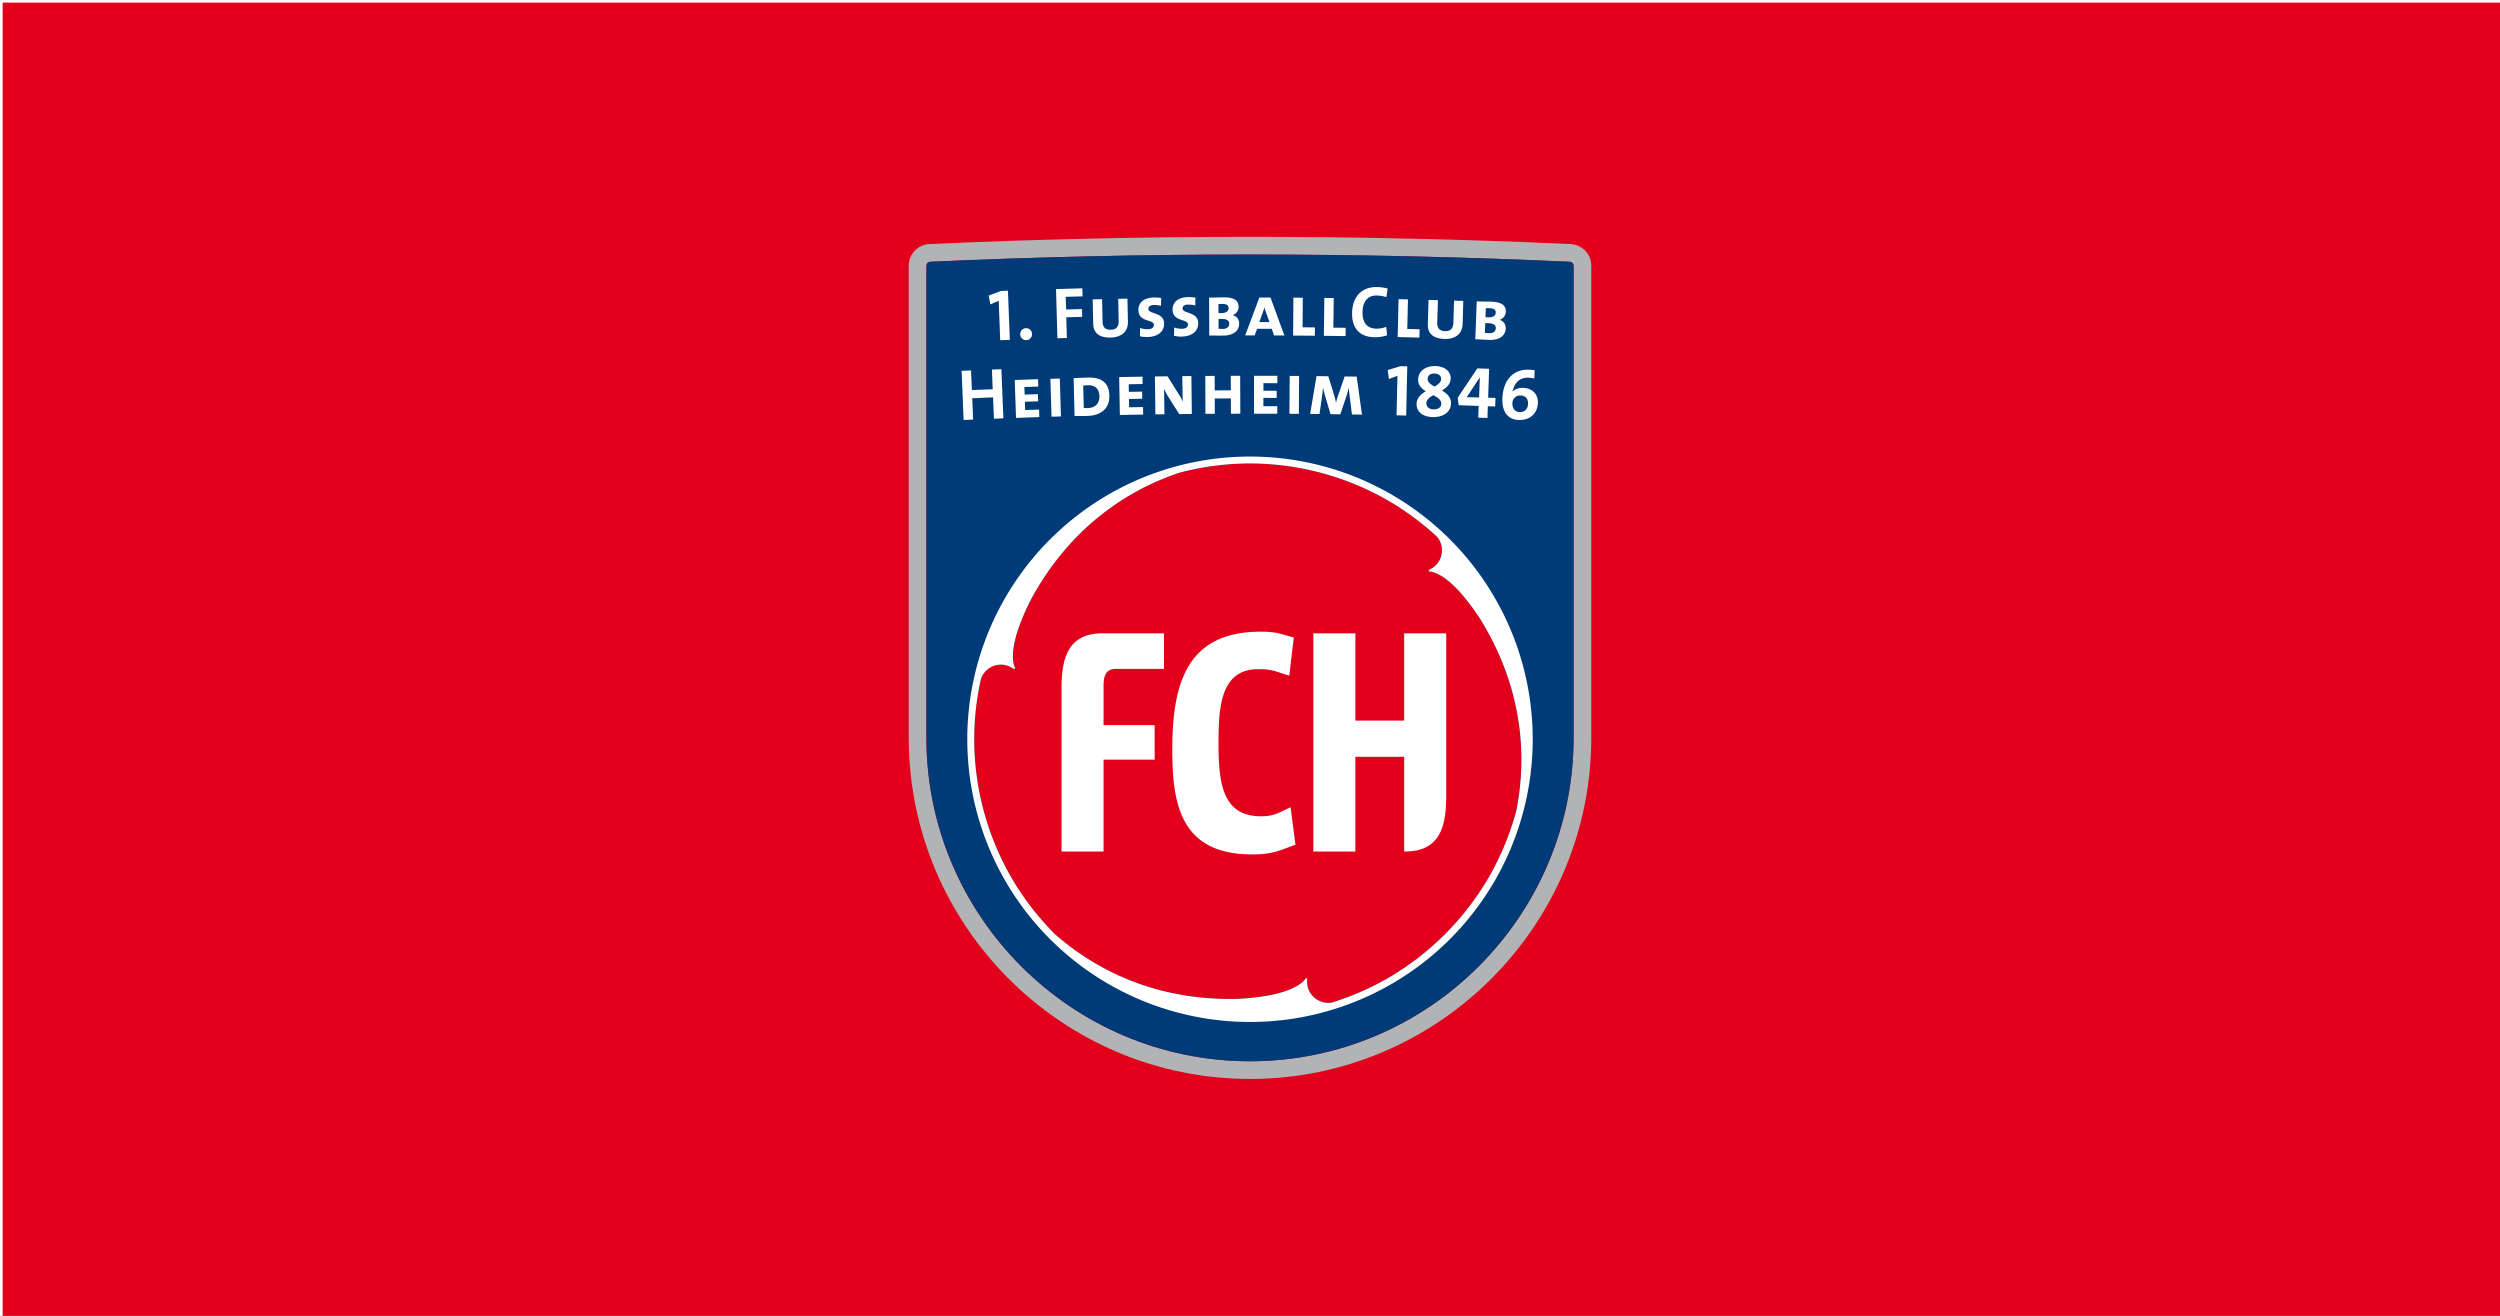 <svg xmlns="http://www.w3.org/2000/svg" viewBox="0 0 950 500"><rect x="0" y="0" width="950" height="500" fill="#808080" stroke="none"/><path d="M.5 500.5h950V.5H.5z" class="mono" style="fill:#e2001a;stroke:#fff"/><path d="M475 90c-41.188 0-82.18.93-121.91 2.752-4.327.248-7.762 3.82-7.77 8.207v179.35c0 71.512 58.175 129.69 129.68 129.69 71.513 0 129.69-58.179 129.69-129.69v-179.35c-.01-4.387-3.448-7.96-7.771-8.207C557.181 90.929 516.192 90 474.999 90zm0 6.719c41.032 0 81.865.93 121.43 2.744.85 0 1.522.682 1.522 1.523l.013-.031v179.35c0 67.809-55.164 122.97-122.97 122.97-67.804 0-122.97-55.162-122.97-122.97v-179.35l.02.031c0-.841.67-1.523 1.511-1.523 39.573-1.814 80.408-2.744 121.44-2.744z" style="fill:#b1b3b4;stroke-width:.565"/><path fill="#003b79" d="M475 403.28c67.805 0 122.97-55.162 122.97-122.97V100.96l-.014.031c0-.841-.672-1.522-1.521-1.522-39.569-1.815-80.401-2.745-121.43-2.745-41.032 0-81.866.93-121.44 2.745-.841 0-1.513.68-1.513 1.522l-.019-.031v179.35c0 67.809 55.166 122.97 122.97 122.97" class="mono" style="stroke-width:.565"/><path fill="#e2001a" d="M506.19 380.94a8.04 8.04 0 0 1-8.432-3.88 7.9 7.9 0 0 1-1.061-4.052l.012-.913-.012-.006a.3.3 0 0 0-.038-.182.35.35 0 0 0-.469-.123.3.3 0 0 0-.105.1l-.008-.005-.332.457c-1.773 2.186-6.221 4.518-13.567 5.909q-.256.046-.52.092-.038.008-.072.016c-.769.128-1.564.256-2.385.375-.165.026-.326.048-.497.073-3.06.424-6.384.738-9.755.785-32.148.433-54.437-12.642-68.064-24.588a106 106 0 0 1-16.674-21.693 105.6 105.6 0 0 1-14.023-52.39c.01-7.756.886-15.467 2.58-22.997a8.05 8.05 0 0 1 7.577-5.36c1.484 0 2.866.41 4.05 1.11l.786.466.004-.008a.34.34 0 0 0 .177.06c.19 0 .342-.157.342-.347 0-.051-.018-.101-.028-.14l.006-.006-.234-.512c-1.008-2.63-.8-7.647 1.66-14.704.068-.166.122-.33.184-.498.01-.023.014-.05.03-.073.27-.732.555-1.483.856-2.245.068-.16.128-.312.19-.472 1.162-2.863 2.553-5.9 4.195-8.842 15.704-28.05 38.172-40.826 55.325-46.645a105.6 105.6 0 0 1 27.135-3.595 105.6 105.6 0 0 1 52.36 14.036 105.5 105.5 0 0 1 18.635 13.75 8.02 8.02 0 0 1 .853 9.239 7.9 7.9 0 0 1-2.983 2.946l-.792.453.008.006a.3.3 0 0 0-.137.124.343.343 0 0 0 .12.473.4.4 0 0 0 .135.041l.005.008.554.051c2.783.446 7.034 3.131 11.907 8.795.116.133.223.271.344.41.018.016.032.038.048.057.497.596 1.002 1.226 1.514 1.869.103.137.204.265.314.4 1.901 2.435 3.833 5.157 5.554 8.051 16.444 27.626 16.27 53.47 12.747 71.235a106 106 0 0 1-10.455 25.29 105.7 105.7 0 0 1-38.345 38.342 105.6 105.6 0 0 1-21.218 9.256" class="mono" style="stroke-width:.565"/><path d="M315.1 33.772c-11.078-.198-16.708 7.048-16.9 17.549-.142 8.226 3.445 15.996 15.003 16.199 3.098.06 6.096-.467 8.554-1.31l-.619-5.7c-1.737.759-4.445 1.293-6.446 1.255-6.671-.112-9.59-4.194-9.462-11.397.12-6.42 3.244-11.02 9.424-10.91 2.253.04 4.494.427 6.643 1.102l.802-5.773c-2.167-.626-4.65-.97-7-1.016zm-198.32.86-17.698.501.919 33.078 6.377-.183-.394-13.919 10.7-.294-.153-5.237-10.675.294-.259-8.533 11.341-.31zm-50.04 1.572-4.595.18-8.373 3.123 1.164 5.938 5.586-2.47 1.019 26.549 6.47-.249zm121.44 4.315c-7.006.069-10.752 3.442-10.709 8.443.093 8.333 10.317 6.07 10.353 9.952.014 1.902-1.737 2.912-3.855 2.923-2.001.023-3.92-.303-5.39-.874l-.19 5.59c1.432.327 3.393.553 5.006.539 7.101-.07 11.388-3.698 11.335-9.038-.078-7.839-10.507-6.214-10.543-9.845-.004-1.57 1.095-2.61 3.797-2.64 1.474-.01 3.34.215 4.726.598l.131-5.296c-1.41-.189-3.275-.365-4.66-.352zm24.006.183c-3.385.02-7.551.186-10.146.186l.104 25.495c3.912-.017 7.258.07 9.113.063 8.394-.032 11.01-4.259 11.003-8.088-.015-2.742-1.447-4.893-4.29-5.665v-.055c2.544-.988 3.907-3.15 3.9-5.607-.012-4.013-2.82-6.354-9.684-6.329zm-47.052.09c-7.002.11-10.725 3.497-10.654 8.498.122 8.333 10.334 6.025 10.395 9.887.036 1.919-1.72 2.925-3.831 2.96-2.004.024-3.92-.29-5.403-.856l-.156 5.593c1.424.324 3.39.542 5.006.515 7.11-.105 11.367-3.753 11.286-9.093-.124-7.84-10.548-6.166-10.602-9.797-.01-1.568 1.092-2.61 3.79-2.65 1.474-.027 3.341.196 4.73.563l.106-5.299c-1.417-.171-3.282-.342-4.667-.321m70.684.017-9.51 25.478 6.373.017 1.63-4.456 9.843.017 1.555 4.47 6.96.01-9.351-25.511zm22.907.093-.197 25.495 14.606.11.059-5.585-8.305-.07.162-19.901zm20.8.183-.31 25.485 14.598.187.076-5.586-8.28-.104.245-19.902zm-132.42.48-6.211.135.307 14.851c.078 3.674-1.41 5.866-5.272 5.95-3.585.072-5.473-1.55-5.555-5.48l-.324-15.093-6.319.135.346 16.516c.12 5.786 3.868 9.338 11.614 9.172 8.398-.181 11.87-4.86 11.742-10.554zm182.35.353-.601 25.488 14.603.345.128-5.59-8.27-.2.459-19.888zm20.161.49-.484 16.513c-.193 5.781 3.39 9.516 11.12 9.742 8.394.253 12.1-4.25 12.271-9.932l.46-15.639-6.222-.183-.442 14.851c-.106 3.673-1.693 5.787-5.562 5.673-3.571-.11-5.389-1.828-5.279-5.745l.453-15.103zm32.404.995-.94 25.478c3.922.143 7.252.363 9.11.436 8.38.306 11.181-3.805 11.324-7.625.1-2.746-1.24-4.954-4.056-5.838l.01-.059c2.578-.886 4.018-2.988 4.122-5.44.142-4.015-2.567-6.476-9.427-6.727-3.378-.122-7.541-.123-10.143-.224zM210.97 45.12c3.19-.015 4.166 1.156 4.17 2.874.018 2.21-1.985 3.294-4.968 3.306-.356 0-1.09.007-1.82-.038l-.032-6.087c.836 0 1.859-.051 2.65-.055m28.214 2.367h.045c.292 1.13.778 2.606 1.22 3.782l2.2 6.036-6.868-.01 2.267-6.181a42 42 0 0 0 1.136-3.627zm148.95.46c.839.033 1.855.02 2.653.047 3.19.121 4.114 1.328 4.039 3.044-.067 2.205-2.109 3.212-5.11 3.102-.345-.015-1.081-.043-1.81-.12zm-177.61 7.268c3.178-.007 5.054.924 5.054 3.178.014 2.1-1.398 3.525-4.49 3.54-.983 0-1.955-.04-2.692-.137l-.035-6.516c.641-.059 1.622-.058 2.163-.065m177.24 2.826c.627-.022 1.608.009 2.152.038 3.19.109 5.015 1.11 4.923 3.364-.069 2.104-1.542 3.48-4.636 3.355-.971-.033-1.958-.118-2.691-.239zm-308.7 3.392a4 4 0 0 0-.207.003c-2.204.076-3.961 1.95-3.87 4.156.072 2.21 1.946 3.95 4.153 3.876 2.185-.076 3.906-1.948 3.824-4.156-.07-2.126-1.784-3.844-3.9-3.88m274.67 25.47c-6.346.038-10.954 3.49-11.107 9.045-.104 3.33 1.83 5.884 5.165 7.897-3.24 1.917-6.105 4.537-6.219 8.35-.143 5.247 3.822 8.844 10.792 9.034 6.468.178 12.19-2.89 12.364-9.214.117-3.923-2.566-6.546-6.08-8.657 3.143-1.975 5.76-4.3 5.866-8.025.125-4.654-3.798-8.247-10.163-8.422a18 18 0 0 0-.618-.007zm-23.025.098-8.54 2.598.791 6.004 5.745-2.132-.6 26.562 6.466.152.743-33.08zm51.729 1.475-13.245 19.75.715 5.026 13.418.467-.273 7.883 6.177.214.273-7.883 4.943.169.211-5.731-4.947-.173.663-19.446zm-320.12.532-6.36.259.539 13.224-14.008.573-.56-13.217-6.35.27 1.352 33.05 6.387-.256-.601-14.35 14.001-.584.601 14.357 6.36-.27zm353.95.345c-9.126.016-16.437 6.197-16.983 19.294-.396 9.41 4.019 14.251 10.875 14.537 7.403.302 12.69-4.132 12.993-11.435.239-5.633-3.47-9.905-9.78-10.167-3.186-.139-5.595.849-7.272 2.588l-.041-.045c.214-.637.341-1.217.49-1.655 1.6-5.325 5.244-7.922 10.295-7.717 1.463.062 2.59.21 3.897.556l.238-5.576c-.886-.187-2.197-.294-3.824-.363a21 21 0 0 0-.888-.017zm-62.552 2.584c3.096.09 4.42 1.845 4.367 3.752-.071 1.87-1.527 3.344-4.415 5.037-2.94-1.652-4.718-3.079-4.66-5.24.06-2.15 1.778-3.625 4.708-3.549m-130.79 1.513-6.325.021.045 9.763-10.83.045-.056-9.753-6.311.018.107 25.498 6.311-.028-.038-10.291 10.84-.048.042 10.298 6.322-.031zm9.334 0-.062 25.502 15.691.031.014-5.05-9.365-.028.017-5.582 8.923.017.007-4.805-8.913-.018v-5.099l9.372.028v-4.96zm23.971.087-.176 25.498 6.34.027.162-25.485-6.326-.041zm-66.107.08-6.135.079.173 10.733c.028 2.643.096 4.757.224 6.277h-.045a42 42 0 0 0-2.708-4.833l-7.548-12.063-8.488.1.304 25.485 6.083-.07-.166-12.601c-.01-2.001-.076-3.278-.18-4.502h.046c.658 1.414 1.56 3.217 2.445 4.623l7.804 12.367 8.478-.094zm84.15.04-4.297 25.444 6.322.08 1.675-11.895c.324-2.052.543-3.914.667-5.828l.038.004c.377 1.87.934 4.133 1.506 5.952l3.52 11.867 6.57.086 4.285-12.74a70 70 0 0 0 1.34-5.038h.055c.118 1.472.334 3.437.605 5.6l1.558 12.278 6.722.083-3.55-25.543-8.085-.096-4.484 12.975c-.512 1.516-.925 2.88-1.288 4.694h-.049a49 49 0 0 0-1.16-4.826l-4.004-12.989-7.946-.107zm-117.05.384-15.68.287.46 25.49 15.684-.286-.09-5.047-9.355.173-.118-5.59 8.934-.162-.097-4.802-8.916.162-.097-5.099 9.37-.17zm226.82.525h.056l-.484 13.514c-1.57-.05-6.165-.204-8.333-.18zm-262.42.073q-.38-.003-.77.007c-3.136.075-7.636.287-9.932.39l.615 25.44c2.353.04 5.094.066 8.536-.02 8.57-.207 15.083-4.433 14.858-13.702-.207-8.632-5.448-12.094-13.307-12.115zm-20.002.67-6.339.19.77 25.478 6.315-.187zm-14.65.446-15.68.535.88 25.481 15.677-.542-.183-5.051-9.351.325-.184-5.583 8.924-.307-.18-4.802-8.913.304-.17-5.092 9.353-.328zm33.381 4.059c5.097-.125 7.756 2.4 7.884 7.403.12 5.148-3.11 7.828-7.66 7.935-1.127.028-2.254.006-2.856-.08l-.356-15.044a33 33 0 0 1 2.988-.215zm232.41 6.67c2.944 1.597 5.506 3.194 5.43 5.787-.066 2.456-2.268 3.86-5.105 3.783-3.137-.087-5.004-1.756-4.94-4.26.078-2.35 2.12-3.815 4.615-5.31m58.773.218c3.425.143 5.144 2.38 5.003 5.655-.136 3.284-2.137 5.656-5.725 5.507-3.233-.135-4.937-2.707-4.805-6.042.134-2.987 2.288-5.255 5.527-5.12z" style="fill:#fff" transform="translate(345.31 90)scale(.565)"/><path d="M475 173.49a107.43 107.43 0 0 0-107.43 107.43A107.43 107.43 0 0 0 475 388.35a107.43 107.43 0 0 0 107.43-107.43A107.43 107.43 0 0 0 475 173.49m.027 2.623a105.6 105.6 0 0 1 52.36 14.035 105.5 105.5 0 0 1 18.634 13.75 8.02 8.02 0 0 1 .854 9.238 7.9 7.9 0 0 1-2.983 2.948l-.793.45.008.007a.3.3 0 0 0-.136.125.343.343 0 0 0 .12.472.4.4 0 0 0 .135.041l.004.008.555.053c2.783.445 7.033 3.129 11.906 8.793.117.133.223.273.344.412q.025.024.049.055a107 107 0 0 1 1.513 1.869c.103.137.206.266.315.4 1.902 2.435 3.833 5.157 5.554 8.05 16.444 27.627 16.268 53.472 12.746 71.237a106 106 0 0 1-10.455 25.289 105.7 105.7 0 0 1-38.344 38.342 105.6 105.6 0 0 1-21.219 9.256 8.045 8.045 0 0 1-8.433-3.881 7.9 7.9 0 0 1-1.06-4.05l.011-.915-.012-.006a.3.3 0 0 0-.037-.181.35.35 0 0 0-.469-.123.3.3 0 0 0-.105.1l-.008-.005-.332.457c-1.773 2.186-6.22 4.518-13.566 5.908q-.256.047-.52.092-.037.008-.072.016c-.769.128-1.565.256-2.386.375-.165.026-.325.05-.496.074-3.06.425-6.386.738-9.756.785-32.148.433-54.435-12.642-68.062-24.588a106 106 0 0 1-16.676-21.693 105.6 105.6 0 0 1-14.023-52.389c.01-7.756.885-15.468 2.58-22.998a8.05 8.05 0 0 1 7.578-5.36c1.483 0 2.865.412 4.049 1.112l.787.465.004-.008c.054.033.111.06.177.06.19 0 .342-.156.342-.347 0-.05-.019-.102-.03-.14l.007-.006-.233-.512c-1.008-2.63-.801-7.646 1.66-14.703.067-.166.122-.33.184-.498.01-.024.013-.05.03-.074.27-.732.555-1.483.855-2.244.068-.16.13-.313.191-.473 1.162-2.863 2.552-5.9 4.194-8.842 15.704-28.05 38.173-40.826 55.326-46.645a105.6 105.6 0 0 1 27.135-3.594zm3.977 63.928c-27.77 0-33.54 19.361-33.54 44.715 0 20.639 3.006 39.924 30.343 39.924 7.744 0 10.319-1.47 16.46-3.684l-1.839-14.252c-4.303 1.969-6.144 3.442-11.182 3.442-14.82 0-16.217-12.616-16.217-28.131 0-14.304 1.201-27.768 15.111-27.768 5.654 0 6.396.865 11.791 2.46l1.719-14.495c-5.402-1.48-6.747-2.211-12.646-2.211zm-59.961.615c-12.897 0-15.63 8.941-15.66 20.68v62.236h15.97v-34.889h19.405v-13.139h-19.404v-15.07c.008-3.58.845-6.31 4.775-6.31h18.186v-13.508h-23.27zm80.023 0v82.916h15.973V287.58h18.555v35.992h.434c12.784-.056 15.509-8.975 15.535-20.678v-62.238h-15.97v33.17H515.04v-33.17z" style="fill:#fff;stroke-width:.565"/></svg>